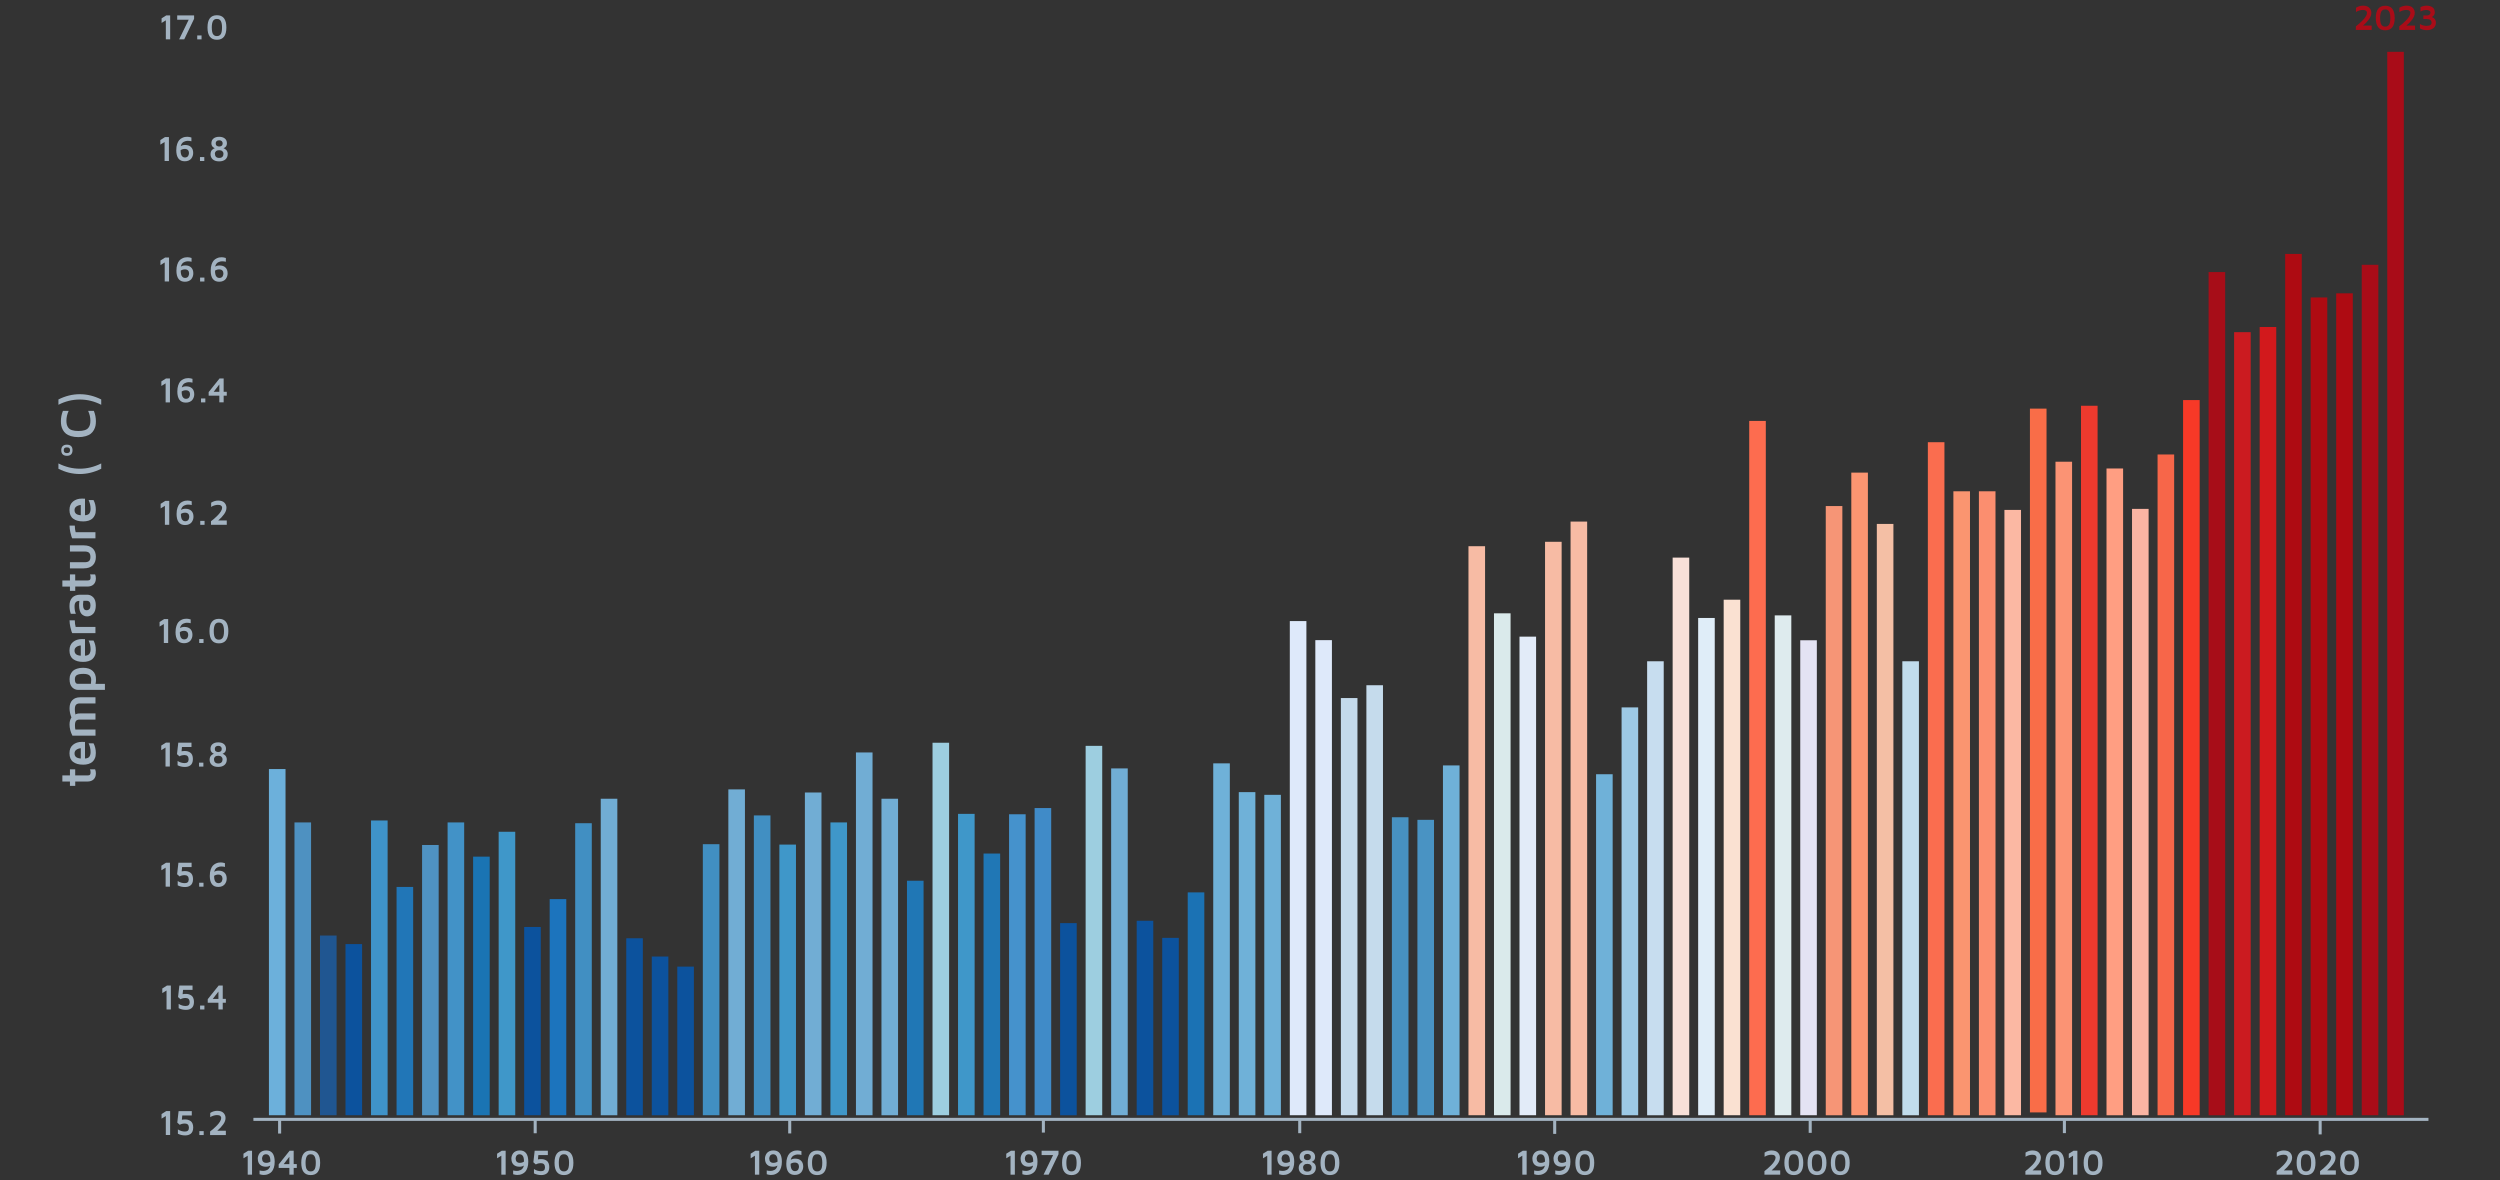 <?xml version="1.0" encoding="UTF-8"?><svg id="Layer_1" xmlns="http://www.w3.org/2000/svg" viewBox="0 0 821.11 387.58"><rect x="0" y="0" width="821.11" height="387.58" fill="#333333" stroke="none"/><defs><style>.cls-1{fill:none;stroke:#a3b3c1;stroke-miterlimit:10;}.cls-2{fill:#e4e3f3;}.cls-3{fill:#dee9fa;}.cls-4{fill:#f76649;}.cls-5{fill:#daeaeb;}.cls-6{fill:#a70d18;}.cls-7{fill:#f4bfa5;}.cls-8{fill:#fae1d2;}.cls-9{fill:#4292c7;}.cls-10{fill:#fbb8a3;}.cls-11{fill:#c4daeb;}.cls-12{fill:#cb1b20;}.cls-13{fill:#fa9570;}.cls-14{fill:#f96d48;}.cls-15{fill:#6fb1d8;}.cls-16{fill:#1c74bd;}.cls-17{fill:#2176b7;}.cls-18{fill:#d2191c;}.cls-19{fill:#c1dcec;}.cls-20{fill:#f69576;}.cls-21{fill:#418fc2;}.cls-22{fill:#9dcee0;}.cls-23{fill:#fd6c4f;}.cls-24{fill:#c7ddef;}.cls-25{fill:#205691;}.cls-26{fill:#fc9571;}.cls-27{fill:#c5dbec;}.cls-28{fill:#4f92c2;}.cls-29{fill:#f8e0d8;}.cls-30{fill:#408bc8;}.cls-31{fill:#ee3a2e;}.cls-32{fill:#71add4;}.cls-33{fill:#4e91c1;}.cls-34{fill:#6cb0db;}.cls-35{fill:#fab4a3;}.cls-36{fill:#f7bba4;}.cls-37{fill:#4791c1;}.cls-38{fill:#3f93c9;}.cls-39{fill:#2077b5;}.cls-40{fill:#1a74b3;}.cls-41{fill:#4993c3;}.cls-42{fill:#ff9e82;}.cls-43{fill:#a3b3c1;}.cls-44{fill:#fa6d4f;}.cls-45{fill:#dfedf8;}.cls-46{fill:#0c529d;}.cls-47{fill:#a90c18;}.cls-48{fill:#e2ebf8;}.cls-49{fill:#deebee;}.cls-50{fill:#ae0b12;}.cls-51{fill:#fb8e6f;}.cls-52{fill:#9dc9e5;}.cls-53{fill:#f73927;}.cls-54{fill:#3f97c9;}.cls-55{fill:#1b72b4;}.cls-56{fill:#4592cc;}.cls-57{fill:#fb9374;}</style></defs><path class="cls-43" d="m24.7,258.11h-1.73v-1.41h-2.49v-2.02h2.49v-1.99h1.73v1.99h4.13c.36,0,.6-.08.73-.23s.19-.42.19-.8c0-.36-.06-.68-.18-.96h1.67c.16.39.25.82.25,1.29v.04c0,.83-.25,1.48-.74,1.96-.49.47-1.17.71-2.03.71h-4.01v1.41Z"/><path class="cls-43" d="m27.25,251.15c-1.35,0-2.42-.3-3.22-.9-.8-.6-1.21-1.55-1.21-2.85,0-1.23.39-2.16,1.17-2.79.78-.63,1.74-.95,2.89-.95.47,0,.82.01,1.04.03v5.44c.73-.05,1.21-.27,1.46-.65.25-.38.37-.87.37-1.48,0-.98-.22-1.94-.65-2.85h1.62c.5.93.75,1.98.75,3.16,0,.37-.03.72-.09,1.05-.06.33-.19.67-.38,1.02-.19.35-.43.65-.73.91-.3.25-.7.46-1.23.63s-1.13.24-1.81.24Zm-.72-2.02v-3.38c-.58.05-1.06.23-1.46.51-.4.29-.59.68-.59,1.18s.16.9.48,1.18c.32.28.85.45,1.57.5Z"/><path class="cls-43" d="m31.35,241.62h-7.57c-.63-1.24-.94-2.46-.94-3.66v-.03c0-.91.21-1.67.62-2.28-.41-1.04-.62-2.05-.62-3.03,0-1.13.31-2.02.92-2.65s1.47-.95,2.56-.95h5.04v2.02h-5.16c-.53,0-.94.14-1.21.41-.27.27-.41.77-.41,1.51,0,.58.07,1.15.2,1.72.27-.24.79-.36,1.56-.36h5.02v2.02h-5.21c-.51,0-.9.13-1.15.4s-.38.76-.38,1.49c0,.48.04.94.13,1.39h6.62v2.02Z"/><path class="cls-43" d="m34.46,226.59h-8.79c-.77,0-1.43-.29-1.99-.86-.55-.58-.83-1.46-.83-2.66,0-.28.02-.55.07-.83.04-.28.16-.6.35-.97.19-.37.43-.69.72-.96s.73-.5,1.3-.69c.57-.19,1.23-.29,1.98-.29,1.37,0,2.43.34,3.16,1.01.74.67,1.1,1.63,1.1,2.88,0,.47-.05.93-.15,1.38h3.08v2.02Zm-4.6-2.02c.07-.47.1-.88.1-1.24,0-.65-.19-1.15-.57-1.49-.38-.34-1.05-.51-2.01-.51s-1.69.13-2.13.39c-.44.26-.66.71-.66,1.35,0,1.01.3,1.51.9,1.51h4.37Z"/><path class="cls-43" d="m27.25,217.39c-1.35,0-2.42-.3-3.22-.9-.8-.6-1.21-1.55-1.21-2.85,0-1.23.39-2.16,1.17-2.79.78-.63,1.74-.95,2.89-.95.47,0,.82.01,1.04.03v5.44c.73-.05,1.21-.27,1.46-.65.25-.38.37-.87.37-1.48,0-.98-.22-1.94-.65-2.85h1.62c.5.93.75,1.98.75,3.16,0,.37-.03.72-.09,1.05-.06.33-.19.67-.38,1.02-.19.35-.43.65-.73.91-.3.25-.7.46-1.23.63s-1.13.24-1.81.24Zm-.72-2.02v-3.38c-.58.05-1.06.23-1.46.51-.4.29-.59.68-.59,1.18s.16.9.48,1.18c.32.28.85.45,1.57.5Z"/><path class="cls-43" d="m31.35,207.94h-7.64c-.07-.14-.14-.32-.23-.57-.09-.24-.22-.73-.38-1.45-.16-.73-.25-1.45-.26-2.17h1.73c.01.84.1,1.56.28,2.17h6.5v2.02Z"/><path class="cls-43" d="m28.61,202.45c-.17,0-.34-.02-.52-.05-.18-.03-.4-.12-.67-.26-.27-.14-.5-.33-.71-.57-.2-.24-.38-.6-.52-1.07-.14-.47-.22-1.03-.22-1.67,0-.46.04-.95.11-1.47-1.07,0-1.6.59-1.6,1.78,0,.95.14,1.77.43,2.46h-1.66c-.28-.77-.43-1.63-.43-2.58,0-1.2.3-2.11.91-2.74s1.49-.95,2.65-.95h2.26c.77,0,1.43.29,1.99.86.55.58.83,1.46.83,2.66s-.28,2.15-.84,2.73c-.56.58-1.24.88-2.03.88Zm-.25-2.02c.9,0,1.35-.53,1.35-1.58v-.02c0-1-.42-1.51-1.27-1.51h-1.06c-.07.47-.1.87-.11,1.2,0,1.26.36,1.89,1.09,1.9Z"/><path class="cls-43" d="m24.7,194.07h-1.73v-1.41h-2.49v-2.02h2.49v-1.99h1.73v1.99h4.13c.36,0,.6-.08.73-.23s.19-.42.19-.8c0-.36-.06-.68-.18-.96h1.67c.16.39.25.82.25,1.29v.04c0,.83-.25,1.48-.74,1.96-.49.47-1.17.71-2.03.71h-4.01v1.41Z"/><path class="cls-43" d="m27.56,186.68h-4.59v-2.02h4.84c.67,0,1.15-.14,1.45-.41.29-.27.44-.72.44-1.34s-.15-1.08-.44-1.36c-.3-.27-.78-.41-1.45-.41h-4.84v-2.02h4.59c1.23,0,2.19.33,2.89,1,.69.67,1.04,1.59,1.04,2.78s-.35,2.12-1.04,2.78c-.69.66-1.66.99-2.89.99Z"/><path class="cls-43" d="m31.35,176.82h-7.64c-.07-.14-.14-.32-.23-.57-.09-.24-.22-.73-.38-1.45-.16-.73-.25-1.45-.26-2.17h1.73c.01.84.1,1.56.28,2.17h6.5v2.02Z"/><path class="cls-43" d="m27.25,171.25c-1.35,0-2.42-.3-3.22-.9-.8-.6-1.21-1.55-1.21-2.85,0-1.23.39-2.16,1.17-2.79.78-.63,1.74-.95,2.89-.95.47,0,.82.01,1.04.03v5.44c.73-.05,1.21-.27,1.46-.65.25-.38.37-.87.37-1.48,0-.98-.22-1.94-.65-2.85h1.62c.5.93.75,1.98.75,3.16,0,.37-.03.72-.09,1.05-.06.33-.19.67-.38,1.02-.19.35-.43.65-.73.91-.3.25-.7.46-1.23.63s-1.13.24-1.81.24Zm-.72-2.02v-3.38c-.58.05-1.06.23-1.46.51-.4.29-.59.68-.59,1.18s.16.9.48,1.18c.32.28.85.45,1.57.5Z"/><path class="cls-43" d="m26.21,155.69c-2.41,0-4.75-.58-7.02-1.73v-1.75c2.28,1.15,4.62,1.73,7.02,1.73s4.73-.58,7.04-1.73v1.75c-2.31,1.15-4.65,1.73-7.04,1.73Z"/><path class="cls-43" d="m21.98,149.71c-.61,0-1.07-.16-1.39-.47-.32-.31-.47-.77-.47-1.36s.16-1.05.48-1.36c.32-.31.78-.47,1.38-.47s1.05.16,1.37.47.47.76.47,1.36-.16,1.05-.47,1.36c-.32.31-.77.47-1.37.47Zm-.02-.89c.37,0,.64-.08.8-.23.16-.15.24-.39.24-.72s-.08-.56-.24-.71c-.16-.14-.43-.22-.8-.22s-.62.07-.78.22c-.16.14-.24.38-.24.71s.08.56.25.72c.16.15.42.23.78.23Z"/><path class="cls-43" d="m28.16,143.25c-.69.21-1.5.32-2.42.32s-1.73-.11-2.42-.32-1.25-.49-1.66-.82c-.41-.34-.75-.74-1.01-1.22-.26-.48-.43-.94-.52-1.39-.09-.45-.13-.94-.13-1.47,0-1.14.22-2.28.66-3.4h1.89c-.49,1.07-.74,2.14-.74,3.22,0,.5.05.93.14,1.29.09.36.26.71.52,1.05.26.34.66.6,1.21.78.55.18,1.24.27,2.07.27s1.52-.09,2.07-.27c.55-.18.95-.44,1.21-.78.26-.34.43-.69.52-1.05.09-.36.14-.79.14-1.29,0-1.08-.25-2.15-.74-3.22h1.88c.45,1.12.67,2.25.67,3.4,0,.52-.04,1.02-.13,1.47s-.26.92-.52,1.39c-.26.48-.6.88-1.01,1.22-.41.34-.97.61-1.66.82Z"/><path class="cls-43" d="m33.25,132.95c-2.25-1.15-4.6-1.73-7.04-1.73s-4.8.58-7.02,1.73v-1.75c2.28-1.15,4.62-1.73,7.02-1.73s4.73.58,7.04,1.73v1.75Z"/><rect class="cls-34" x="88.33" y="252.59" width="5.45" height="113.7"/><rect class="cls-33" x="96.72" y="270.12" width="5.45" height="96.17"/><rect class="cls-25" x="105.1" y="307.27" width="5.45" height="59.02"/><rect class="cls-46" x="113.48" y="310.08" width="5.45" height="56.21"/><rect class="cls-46" x="205.69" y="308.17" width="5.45" height="58.13"/><rect class="cls-46" x="214.07" y="314.17" width="5.45" height="52.13"/><rect class="cls-46" x="348.19" y="303.19" width="5.45" height="63.11"/><rect class="cls-46" x="373.34" y="302.42" width="5.45" height="63.87"/><rect class="cls-46" x="381.72" y="308.04" width="5.45" height="58.26"/><rect class="cls-55" x="390.1" y="293.1" width="5.45" height="73.19"/><rect class="cls-15" x="398.48" y="250.72" width="5.45" height="115.57"/><rect class="cls-15" x="406.87" y="260.17" width="5.45" height="106.13"/><rect class="cls-15" x="473.93" y="251.4" width="5.45" height="114.89"/><rect class="cls-15" x="524.22" y="254.29" width="5.45" height="112"/><rect class="cls-36" x="482.31" y="179.4" width="5.45" height="186.89"/><rect class="cls-29" x="549.37" y="183.14" width="5.45" height="183.15"/><rect class="cls-8" x="566.13" y="196.97" width="5.45" height="169.32"/><rect class="cls-49" x="582.9" y="202.12" width="5.45" height="164.17"/><rect class="cls-23" x="574.52" y="138.25" width="5.45" height="228.04"/><rect class="cls-20" x="599.66" y="166.21" width="5.45" height="200.09"/><rect class="cls-7" x="616.43" y="172.08" width="5.45" height="194.21"/><rect class="cls-26" x="608.05" y="155.23" width="5.45" height="211.06"/><rect class="cls-19" x="624.81" y="217.19" width="5.45" height="149.11"/><rect class="cls-44" x="633.19" y="145.24" width="5.45" height="221.05"/><rect class="cls-13" x="641.58" y="161.36" width="5.45" height="204.94"/><rect class="cls-10" x="658.34" y="167.48" width="5.45" height="198.81"/><rect class="cls-14" x="666.72" y="134.21" width="5.45" height="231.15"/><rect class="cls-57" x="675.11" y="151.65" width="5.45" height="214.64"/><rect class="cls-31" x="683.49" y="133.27" width="5.45" height="233.02"/><rect class="cls-42" x="691.87" y="153.87" width="5.45" height="212.43"/><rect class="cls-35" x="700.25" y="167.14" width="5.45" height="199.15"/><rect class="cls-4" x="708.64" y="149.27" width="5.45" height="217.02"/><rect class="cls-53" x="717.02" y="131.4" width="5.45" height="234.89"/><rect class="cls-6" x="725.4" y="89.36" width="5.45" height="276.94"/><rect class="cls-12" x="733.78" y="109.1" width="5.45" height="257.19"/><rect class="cls-18" x="742.17" y="107.4" width="5.45" height="258.89"/><rect class="cls-50" x="750.55" y="83.4" width="5.45" height="282.89"/><rect class="cls-50" x="758.93" y="97.7" width="5.45" height="268.6"/><rect class="cls-50" x="767.31" y="96.34" width="5.45" height="269.96"/><rect class="cls-47" x="775.7" y="86.97" width="5.45" height="279.32"/><rect class="cls-47" x="784.08" y="17.02" width="5.45" height="349.28"/><rect class="cls-51" x="649.96" y="161.36" width="5.45" height="204.94"/><rect class="cls-36" x="507.46" y="177.95" width="5.45" height="188.34"/><rect class="cls-36" x="515.84" y="171.31" width="5.45" height="194.98"/><rect class="cls-15" x="415.25" y="261.06" width="5.45" height="105.23"/><rect class="cls-46" x="222.45" y="317.48" width="5.45" height="48.81"/><rect class="cls-39" x="297.89" y="289.27" width="5.45" height="77.02"/><rect class="cls-39" x="323.04" y="280.34" width="5.45" height="85.96"/><rect class="cls-56" x="331.42" y="267.44" width="5.45" height="98.85"/><rect class="cls-30" x="339.81" y="265.4" width="5.45" height="100.89"/><rect class="cls-37" x="457.16" y="268.42" width="5.45" height="97.87"/><rect class="cls-41" x="465.54" y="269.27" width="5.45" height="97.02"/><rect class="cls-32" x="197.31" y="262.34" width="5.45" height="103.96"/><rect class="cls-32" x="239.22" y="259.27" width="5.45" height="107.02"/><rect class="cls-32" x="264.36" y="260.29" width="5.45" height="106"/><rect class="cls-32" x="281.13" y="247.14" width="5.45" height="119.15"/><rect class="cls-32" x="289.51" y="262.34" width="5.45" height="103.96"/><rect class="cls-32" x="364.95" y="252.38" width="5.45" height="113.91"/><rect class="cls-22" x="306.28" y="243.95" width="5.45" height="122.34"/><rect class="cls-22" x="356.57" y="244.97" width="5.45" height="121.32"/><rect class="cls-11" x="440.4" y="229.27" width="5.45" height="137.02"/><rect class="cls-27" x="448.78" y="225.06" width="5.45" height="141.23"/><rect class="cls-52" x="532.6" y="232.34" width="5.45" height="133.96"/><rect class="cls-24" x="540.99" y="217.19" width="5.45" height="149.11"/><rect class="cls-48" x="499.07" y="209.1" width="5.45" height="157.19"/><rect class="cls-3" x="423.63" y="203.99" width="5.45" height="162.3"/><rect class="cls-3" x="432.01" y="210.25" width="5.45" height="156.04"/><rect class="cls-5" x="490.69" y="201.44" width="5.45" height="164.85"/><rect class="cls-45" x="557.75" y="202.97" width="5.45" height="163.32"/><rect class="cls-2" x="591.28" y="210.29" width="5.45" height="156"/><rect class="cls-16" x="180.54" y="295.31" width="5.45" height="70.98"/><rect class="cls-21" x="188.92" y="270.38" width="5.45" height="95.91"/><rect class="cls-21" x="247.6" y="267.82" width="5.45" height="98.47"/><rect class="cls-21" x="230.84" y="277.27" width="5.45" height="89.02"/><rect class="cls-46" x="172.16" y="304.46" width="5.45" height="61.83"/><rect class="cls-40" x="155.39" y="281.36" width="5.45" height="84.94"/><rect class="cls-54" x="163.78" y="273.19" width="5.45" height="93.11"/><rect class="cls-54" x="255.98" y="277.4" width="5.45" height="88.89"/><rect class="cls-54" x="272.75" y="270.12" width="5.45" height="96.17"/><rect class="cls-54" x="314.66" y="267.31" width="5.45" height="98.98"/><rect class="cls-9" x="147.01" y="270.12" width="5.45" height="96.17"/><rect class="cls-17" x="130.25" y="291.31" width="5.45" height="74.98"/><rect class="cls-28" x="138.63" y="277.53" width="5.45" height="88.77"/><rect class="cls-38" x="121.86" y="269.48" width="5.45" height="96.81"/><path class="cls-47" d="m773.77,9.82v-1.17c.36-.27.73-.56,1.1-.89s.77-.69,1.17-1.11.74-.84,1-1.28c.26-.44.39-.83.39-1.17,0-.27-.11-.49-.33-.67s-.57-.27-1.07-.27c-.38,0-.78.07-1.18.2-.41.13-.75.29-1.03.49v-1.4c.75-.46,1.5-.69,2.26-.69h.02c.93,0,1.62.23,2.07.69.45.46.68,1.02.68,1.66,0,.7-.26,1.41-.79,2.14s-1.17,1.42-1.93,2.05h2.82v1.42h-5.18Z"/><path class="cls-47" d="m783.42,9.95c-2.07,0-3.1-1.34-3.1-4.03s1.03-4.03,3.1-4.03,3.1,1.34,3.1,4.03-1.03,4.03-3.1,4.03Zm-1.69-4.03c0,.59.05,1.09.14,1.49s.23.69.41.87c.18.18.36.31.53.37s.37.09.6.09.43-.03.6-.09c.17-.06.35-.19.53-.37.18-.18.32-.47.41-.87.1-.4.14-.89.14-1.49,0-.48-.03-.89-.1-1.24-.07-.35-.16-.63-.26-.82-.11-.2-.24-.35-.39-.47s-.3-.19-.45-.23c-.14-.03-.3-.05-.48-.05s-.34.02-.48.05-.29.11-.45.23-.29.27-.39.47-.19.47-.26.82c-.07.35-.1.77-.1,1.24Z"/><path class="cls-47" d="m788.03,9.82v-1.17c.36-.27.73-.56,1.1-.89s.77-.69,1.17-1.11.74-.84,1-1.28c.26-.44.39-.83.39-1.17,0-.27-.11-.49-.33-.67s-.57-.27-1.07-.27c-.38,0-.78.07-1.18.2-.41.13-.75.29-1.03.49v-1.4c.75-.46,1.5-.69,2.26-.69h.02c.93,0,1.62.23,2.07.69.45.46.68,1.02.68,1.66,0,.7-.26,1.41-.79,2.14s-1.17,1.42-1.93,2.05h2.82v1.42h-5.18Z"/><path class="cls-47" d="m794.82,9.33v-1.44c.69.4,1.41.61,2.15.61,1.11,0,1.67-.36,1.67-1.07,0-.35-.13-.63-.39-.85s-.7-.33-1.32-.33h-1v-1.16h1.04c.44,0,.77-.09.98-.27.21-.18.32-.4.32-.67,0-.31-.14-.54-.42-.67-.28-.13-.6-.2-.97-.2-.68,0-1.31.17-1.88.52v-1.45c.68-.32,1.34-.49,1.97-.49.79,0,1.44.18,1.95.53s.77.92.77,1.7c0,.64-.33,1.14-.98,1.49.4.14.73.37.97.69.25.32.37.71.37,1.17,0,.37-.06.7-.19.99-.13.29-.29.53-.49.71s-.44.33-.71.45-.54.2-.8.25c-.26.05-.53.07-.8.07-.78,0-1.52-.19-2.24-.58Z"/><path class="cls-43" d="m747.75,385.82v-1.17c.36-.27.73-.56,1.1-.89s.77-.69,1.17-1.11.74-.84,1-1.28c.26-.44.39-.83.39-1.17,0-.27-.11-.49-.33-.67s-.57-.27-1.07-.27c-.38,0-.78.07-1.18.2-.41.13-.75.29-1.03.49v-1.4c.75-.46,1.5-.69,2.26-.69h.02c.93,0,1.62.23,2.07.69.45.46.68,1.02.68,1.66,0,.7-.26,1.41-.79,2.14s-1.17,1.42-1.93,2.05h2.82v1.42h-5.18Z"/><path class="cls-43" d="m757.41,385.95c-2.07,0-3.1-1.34-3.1-4.03s1.03-4.03,3.1-4.03,3.1,1.34,3.1,4.03-1.03,4.03-3.1,4.03Zm-1.69-4.03c0,.59.05,1.09.14,1.49s.23.69.41.87c.18.18.36.31.53.37s.37.09.6.09.43-.03.6-.09c.17-.06.35-.19.53-.37.18-.18.32-.47.41-.87.1-.4.14-.89.14-1.49,0-.48-.03-.89-.1-1.24-.07-.35-.16-.63-.26-.82-.11-.2-.24-.35-.39-.47s-.3-.19-.45-.23c-.14-.03-.3-.05-.48-.05s-.34.02-.48.05-.29.11-.45.23-.29.27-.39.47-.19.47-.26.82c-.07.35-.1.77-.1,1.24Z"/><path class="cls-43" d="m762.01,385.82v-1.17c.36-.27.73-.56,1.1-.89s.77-.69,1.17-1.11.74-.84,1-1.28c.26-.44.39-.83.39-1.17,0-.27-.11-.49-.33-.67s-.57-.27-1.07-.27c-.38,0-.78.07-1.18.2-.41.13-.75.29-1.03.49v-1.4c.75-.46,1.5-.69,2.26-.69h.02c.93,0,1.62.23,2.07.69.45.46.68,1.02.68,1.66,0,.7-.26,1.41-.79,2.14s-1.17,1.42-1.93,2.05h2.82v1.42h-5.18Z"/><path class="cls-43" d="m771.67,385.95c-2.07,0-3.1-1.34-3.1-4.03s1.03-4.03,3.1-4.03,3.1,1.34,3.1,4.03-1.03,4.03-3.1,4.03Zm-1.69-4.03c0,.59.05,1.09.14,1.49s.23.69.41.87c.18.18.36.31.53.37s.37.09.6.09.43-.03.6-.09c.17-.06.35-.19.53-.37.18-.18.32-.47.41-.87.1-.4.14-.89.14-1.49,0-.48-.03-.89-.1-1.24-.07-.35-.16-.63-.26-.82-.11-.2-.24-.35-.39-.47s-.3-.19-.45-.23c-.14-.03-.3-.05-.48-.05s-.34.02-.48.05-.29.11-.45.23-.29.27-.39.47-.19.47-.26.82c-.07.35-.1.77-.1,1.24Z"/><path class="cls-43" d="m665.23,385.82v-1.17c.36-.27.73-.56,1.1-.89s.77-.69,1.17-1.11.74-.84,1-1.28c.26-.44.39-.83.39-1.17,0-.27-.11-.49-.33-.67s-.57-.27-1.07-.27c-.38,0-.78.07-1.18.2-.41.13-.75.29-1.03.49v-1.4c.75-.46,1.5-.69,2.26-.69h.02c.93,0,1.62.23,2.07.69.45.46.68,1.02.68,1.66,0,.7-.26,1.41-.79,2.14s-1.17,1.42-1.93,2.05h2.82v1.42h-5.18Z"/><path class="cls-43" d="m674.89,385.95c-2.07,0-3.1-1.34-3.1-4.03s1.03-4.03,3.1-4.03,3.1,1.34,3.1,4.03-1.03,4.03-3.1,4.03Zm-1.69-4.03c0,.59.05,1.09.14,1.49s.23.69.41.87c.18.18.36.31.53.37s.37.09.6.09.43-.03.6-.09c.17-.06.35-.19.53-.37.18-.18.32-.47.41-.87.1-.4.14-.89.14-1.49,0-.48-.03-.89-.1-1.24-.07-.35-.16-.63-.26-.82-.11-.2-.24-.35-.39-.47s-.3-.19-.45-.23c-.14-.03-.3-.05-.48-.05s-.34.02-.48.05-.29.11-.45.23-.29.27-.39.47-.19.47-.26.82c-.07.35-.1.77-.1,1.24Z"/><path class="cls-43" d="m679.48,380.44v-1.51l1.53-.97h1.29v7.86h-1.42v-6.24l-1.4.86Z"/><path class="cls-43" d="m687.46,385.95c-2.07,0-3.1-1.34-3.1-4.03s1.03-4.03,3.1-4.03,3.1,1.34,3.1,4.03-1.03,4.03-3.1,4.03Zm-1.69-4.03c0,.59.05,1.09.14,1.49s.23.69.41.87c.18.18.36.31.53.37s.37.09.6.09.43-.03.6-.09c.17-.06.35-.19.53-.37.18-.18.32-.47.41-.87.1-.4.14-.89.14-1.49,0-.48-.03-.89-.1-1.24-.07-.35-.16-.63-.26-.82-.11-.2-.24-.35-.39-.47s-.3-.19-.45-.23c-.14-.03-.3-.05-.48-.05s-.34.02-.48.05-.29.11-.45.23-.29.27-.39.47-.19.47-.26.82c-.07.35-.1.77-.1,1.24Z"/><path class="cls-43" d="m579.52,385.82v-1.17c.36-.27.73-.56,1.1-.89s.77-.69,1.17-1.11.74-.84,1-1.28c.26-.44.39-.83.39-1.17,0-.27-.11-.49-.33-.67s-.57-.27-1.07-.27c-.38,0-.78.07-1.18.2-.41.13-.75.29-1.03.49v-1.4c.75-.46,1.5-.69,2.26-.69h.02c.93,0,1.62.23,2.07.69.45.46.68,1.02.68,1.66,0,.7-.26,1.41-.79,2.14s-1.17,1.42-1.93,2.05h2.82v1.42h-5.18Z"/><path class="cls-43" d="m589.17,385.95c-2.07,0-3.1-1.34-3.1-4.03s1.03-4.03,3.1-4.03,3.1,1.34,3.1,4.03-1.03,4.03-3.1,4.03Zm-1.69-4.03c0,.59.05,1.09.14,1.49s.23.69.41.87c.18.18.36.31.53.37s.37.09.6.09.43-.03.6-.09c.17-.06.35-.19.53-.37.18-.18.32-.47.41-.87.1-.4.14-.89.14-1.49,0-.48-.03-.89-.1-1.24-.07-.35-.16-.63-.26-.82-.11-.2-.24-.35-.39-.47s-.3-.19-.45-.23c-.14-.03-.3-.05-.48-.05s-.34.02-.48.05-.29.11-.45.23-.29.27-.39.47-.19.47-.26.82c-.07.35-.1.77-.1,1.24Z"/><path class="cls-43" d="m596.79,385.95c-2.07,0-3.1-1.34-3.1-4.03s1.03-4.03,3.1-4.03,3.1,1.34,3.1,4.03-1.03,4.03-3.1,4.03Zm-1.69-4.03c0,.59.05,1.09.14,1.49s.23.69.41.87c.18.18.36.31.53.37s.37.09.6.09.43-.03.6-.09c.17-.06.35-.19.53-.37.18-.18.32-.47.41-.87.1-.4.14-.89.14-1.49,0-.48-.03-.89-.1-1.24-.07-.35-.16-.63-.26-.82-.11-.2-.24-.35-.39-.47s-.3-.19-.45-.23c-.14-.03-.3-.05-.48-.05s-.34.02-.48.05-.29.11-.45.23-.29.27-.39.47-.19.47-.26.82c-.07.35-.1.77-.1,1.24Z"/><path class="cls-43" d="m604.42,385.95c-2.07,0-3.1-1.34-3.1-4.03s1.03-4.03,3.1-4.03,3.1,1.34,3.1,4.03-1.03,4.03-3.1,4.03Zm-1.69-4.03c0,.59.05,1.09.14,1.49s.23.69.41.87c.18.18.36.31.53.37s.37.09.6.09.43-.03.6-.09c.17-.06.35-.19.53-.37.18-.18.32-.47.41-.87.1-.4.14-.89.14-1.49,0-.48-.03-.89-.1-1.24-.07-.35-.16-.63-.26-.82-.11-.2-.24-.35-.39-.47s-.3-.19-.45-.23c-.14-.03-.3-.05-.48-.05s-.34.02-.48.05-.29.11-.45.23-.29.27-.39.47-.19.47-.26.82c-.07.35-.1.77-.1,1.24Z"/><path class="cls-43" d="m498.6,380.44v-1.51l1.53-.97h1.29v7.86h-1.42v-6.24l-1.4.86Z"/><path class="cls-43" d="m503.3,380.6c0-.33.05-.65.15-.96s.26-.6.46-.88c.21-.27.5-.49.87-.66.37-.16.8-.25,1.29-.25,1.86,0,2.79,1.24,2.79,3.71,0,.75-.09,1.4-.28,1.96-.19.56-.41.98-.67,1.28-.26.3-.57.53-.93.71s-.67.29-.94.33c-.26.05-.53.07-.8.07-.38,0-.83-.08-1.35-.24v-1.25c.31.1.74.16,1.27.16.18,0,.37-.02.57-.07.2-.05.42-.13.66-.24.24-.11.45-.29.64-.55.19-.25.31-.56.38-.92-.34.26-.82.4-1.44.4-.84,0-1.5-.23-1.96-.69-.46-.46-.69-1.1-.69-1.91Zm1.42.01c0,.4.12.72.35.96.24.24.57.36,1,.36.51,0,.97-.13,1.37-.4,0-.07,0-.15,0-.22,0-.39-.04-.74-.11-1.03-.09-.35-.21-.6-.37-.76-.16-.16-.31-.27-.46-.33-.14-.06-.29-.09-.44-.09-.29,0-.54.06-.74.18s-.34.28-.42.46c-.08.19-.13.35-.16.48-.03.13-.04.26-.04.38Z"/><path class="cls-43" d="m510.23,380.6c0-.33.05-.65.15-.96s.26-.6.46-.88c.21-.27.5-.49.87-.66.37-.16.8-.25,1.29-.25,1.86,0,2.79,1.24,2.79,3.71,0,.75-.09,1.4-.28,1.96-.19.56-.41.98-.67,1.28-.26.3-.57.53-.93.71s-.67.29-.94.33c-.26.05-.53.07-.8.07-.38,0-.83-.08-1.35-.24v-1.25c.31.1.74.16,1.27.16.18,0,.37-.02.57-.07.2-.05.42-.13.66-.24.24-.11.45-.29.64-.55.19-.25.31-.56.38-.92-.34.26-.82.4-1.44.4-.84,0-1.5-.23-1.96-.69-.46-.46-.69-1.1-.69-1.91Zm1.42.01c0,.4.12.72.35.96.24.24.57.36,1,.36.51,0,.97-.13,1.37-.4,0-.07,0-.15,0-.22,0-.39-.04-.74-.11-1.03-.09-.35-.21-.6-.37-.76-.16-.16-.31-.27-.46-.33-.14-.06-.29-.09-.44-.09-.29,0-.54.06-.74.18s-.34.28-.42.46c-.08.19-.13.35-.16.48-.03.13-.04.26-.04.38Z"/><path class="cls-43" d="m520.52,385.95c-2.07,0-3.1-1.34-3.1-4.03s1.03-4.03,3.1-4.03,3.1,1.34,3.1,4.03-1.03,4.03-3.1,4.03Zm-1.69-4.03c0,.59.05,1.09.14,1.49s.23.69.41.87c.18.18.36.31.53.37s.37.09.6.09.43-.03.6-.09c.17-.06.35-.19.53-.37.18-.18.32-.47.41-.87.1-.4.14-.89.14-1.49,0-.48-.03-.89-.1-1.24-.07-.35-.16-.63-.26-.82-.11-.2-.24-.35-.39-.47s-.3-.19-.45-.23c-.14-.03-.3-.05-.48-.05s-.34.02-.48.05-.29.11-.45.23-.29.27-.39.47-.19.47-.26.82c-.07.35-.1.77-.1,1.24Z"/><path class="cls-43" d="m414.82,380.44v-1.51l1.53-.97h1.29v7.86h-1.42v-6.24l-1.4.86Z"/><path class="cls-43" d="m419.52,380.6c0-.33.05-.65.15-.96s.26-.6.46-.88c.21-.27.5-.49.87-.66.37-.16.8-.25,1.29-.25,1.86,0,2.79,1.24,2.79,3.71,0,.75-.09,1.4-.28,1.96-.19.56-.41.98-.67,1.28-.26.3-.57.53-.93.71s-.67.29-.94.33c-.26.05-.53.07-.8.07-.38,0-.83-.08-1.35-.24v-1.25c.31.1.74.16,1.27.16.18,0,.37-.02.57-.07.2-.05.42-.13.66-.24.24-.11.45-.29.64-.55.19-.25.31-.56.38-.92-.34.26-.82.4-1.44.4-.84,0-1.5-.23-1.96-.69-.46-.46-.69-1.1-.69-1.91Zm1.42.01c0,.4.12.72.35.96.24.24.57.36,1,.36.51,0,.97-.13,1.37-.4,0-.07,0-.15,0-.22,0-.39-.04-.74-.11-1.03-.09-.35-.21-.6-.37-.76-.16-.16-.31-.27-.46-.33-.14-.06-.29-.09-.44-.09-.29,0-.54.06-.74.18s-.34.28-.42.46c-.08.19-.13.35-.16.48-.03.13-.04.26-.04.38Z"/><path class="cls-43" d="m426.57,383.47c0-.28.05-.54.15-.77.1-.23.22-.41.35-.54.14-.13.28-.24.42-.33.14-.09.26-.15.36-.18l.14-.05s-.07-.02-.12-.04c-.05-.02-.14-.07-.28-.15-.13-.08-.25-.18-.35-.28-.1-.11-.19-.26-.28-.46-.08-.2-.12-.43-.12-.68,0-.66.23-1.18.68-1.56.46-.38,1.08-.57,1.87-.57s1.42.19,1.87.57c.46.38.68.9.68,1.56,0,.72-.3,1.23-.91,1.52l-.24.1s.09.02.15.05c.06.02.17.08.34.18s.3.21.43.34c.13.13.24.31.34.54.1.23.15.49.15.77,0,.76-.25,1.36-.74,1.79-.5.43-1.19.65-2.09.65s-1.59-.22-2.08-.65c-.5-.43-.74-1.03-.74-1.79Zm1.42-.05c0,.43.12.76.35,1.01.24.25.59.37,1.06.37s.82-.12,1.06-.37c.24-.24.35-.58.35-1.02,0-.31-.12-.58-.37-.81-.24-.23-.59-.34-1.05-.34s-.8.11-1.05.34c-.24.23-.37.5-.37.81Zm.27-3.41c0,.37.11.64.34.8.23.16.5.24.8.24s.57-.08.8-.24.34-.43.34-.81c0-.28-.1-.52-.29-.71s-.48-.29-.85-.29-.65.1-.85.29c-.2.19-.29.43-.29.71Z"/><path class="cls-43" d="m436.81,385.95c-2.07,0-3.1-1.34-3.1-4.03s1.03-4.03,3.1-4.03,3.1,1.34,3.1,4.03-1.03,4.03-3.1,4.03Zm-1.69-4.03c0,.59.05,1.09.14,1.49s.23.69.41.87c.18.18.36.31.53.37s.37.09.6.09.43-.03.6-.09c.17-.06.35-.19.53-.37.18-.18.32-.47.41-.87.1-.4.14-.89.14-1.49,0-.48-.03-.89-.1-1.24-.07-.35-.16-.63-.26-.82-.11-.2-.24-.35-.39-.47s-.3-.19-.45-.23c-.14-.03-.3-.05-.48-.05s-.34.02-.48.05-.29.11-.45.23-.29.27-.39.47-.19.47-.26.82c-.07.35-.1.77-.1,1.24Z"/><path class="cls-43" d="m330.5,380.44v-1.51l1.53-.97h1.29v7.86h-1.42v-6.24l-1.4.86Z"/><path class="cls-43" d="m335.2,380.6c0-.33.05-.65.15-.96s.26-.6.46-.88c.21-.27.5-.49.87-.66.37-.16.8-.25,1.29-.25,1.86,0,2.79,1.24,2.79,3.71,0,.75-.09,1.4-.28,1.96-.19.56-.41.98-.67,1.28-.26.3-.57.53-.93.71s-.67.29-.94.33c-.26.05-.53.07-.8.07-.38,0-.83-.08-1.35-.24v-1.25c.31.1.74.16,1.27.16.18,0,.37-.02.57-.07.2-.05.42-.13.66-.24.24-.11.45-.29.64-.55.19-.25.31-.56.38-.92-.34.26-.82.4-1.44.4-.84,0-1.5-.23-1.96-.69-.46-.46-.69-1.1-.69-1.91Zm1.42.01c0,.4.12.72.35.96.24.24.57.36,1,.36.51,0,.97-.13,1.37-.4,0-.07,0-.15,0-.22,0-.39-.04-.74-.11-1.03-.09-.35-.21-.6-.37-.76-.16-.16-.31-.27-.46-.33-.14-.06-.29-.09-.44-.09-.29,0-.54.06-.74.18s-.34.28-.42.46c-.08.19-.13.35-.16.48-.03.13-.04.26-.04.38Z"/><path class="cls-43" d="m342.11,379.38v-1.42h5.55v1.12l-3.24,6.74h-1.67l3.13-6.44h-3.77Z"/><path class="cls-43" d="m351.93,385.95c-2.07,0-3.1-1.34-3.1-4.03s1.03-4.03,3.1-4.03,3.1,1.34,3.1,4.03-1.03,4.03-3.1,4.03Zm-1.69-4.03c0,.59.05,1.09.14,1.49s.23.69.41.87c.18.18.36.31.53.37s.37.09.6.09.43-.03.6-.09c.17-.06.35-.19.53-.37.18-.18.32-.47.41-.87.1-.4.14-.89.14-1.49,0-.48-.03-.89-.1-1.24-.07-.35-.16-.63-.26-.82-.11-.2-.24-.35-.39-.47s-.3-.19-.45-.23c-.14-.03-.3-.05-.48-.05s-.34.02-.48.05-.29.11-.45.23-.29.27-.39.47-.19.47-.26.82c-.07.35-.1.77-.1,1.24Z"/><path class="cls-43" d="m246.55,380.44v-1.51l1.53-.97h1.29v7.86h-1.42v-6.24l-1.4.86Z"/><path class="cls-43" d="m251.24,380.6c0-.33.05-.65.15-.96s.26-.6.46-.88c.21-.27.5-.49.87-.66.37-.16.8-.25,1.29-.25,1.86,0,2.79,1.24,2.79,3.71,0,.75-.09,1.4-.28,1.96-.19.56-.41.98-.67,1.28-.26.3-.57.53-.93.71s-.67.29-.94.33c-.26.05-.53.07-.8.07-.38,0-.83-.08-1.35-.24v-1.25c.31.1.74.16,1.27.16.18,0,.37-.02.57-.07.2-.05.42-.13.66-.24.24-.11.45-.29.64-.55.19-.25.31-.56.38-.92-.34.26-.82.4-1.44.4-.84,0-1.5-.23-1.96-.69-.46-.46-.69-1.1-.69-1.91Zm1.42.01c0,.4.12.72.35.96.24.24.57.36,1,.36.51,0,.97-.13,1.37-.4,0-.07,0-.15,0-.22,0-.39-.04-.74-.11-1.03-.09-.35-.21-.6-.37-.76-.16-.16-.31-.27-.46-.33-.14-.06-.29-.09-.44-.09-.29,0-.54.06-.74.18s-.34.28-.42.46c-.08.19-.13.35-.16.48-.03.13-.04.26-.04.38Z"/><path class="cls-43" d="m258.26,382.2c0-.75.09-1.4.28-1.96.19-.56.41-.98.67-1.28s.57-.53.93-.71c.36-.18.67-.29.93-.33s.53-.07.81-.07c.38,0,.83.08,1.35.24v1.25c-.31-.1-.73-.16-1.27-.16-.18,0-.37.02-.56.07-.2.05-.41.13-.65.24-.24.11-.46.29-.65.55-.19.25-.32.56-.38.91.35-.26.83-.4,1.44-.4.84,0,1.5.23,1.96.69.46.46.69,1.1.69,1.91,0,.33-.05.65-.15.96-.1.31-.26.6-.46.88-.21.27-.5.49-.87.66s-.8.25-1.29.25c-1.86,0-2.79-1.24-2.79-3.71Zm1.42.03c0,.07,0,.15,0,.22,0,.39.04.74.12,1.03.08.35.21.6.37.76.16.16.31.27.45.33s.29.09.44.09c.29,0,.54-.06.74-.18.2-.12.34-.27.42-.46.08-.19.13-.35.16-.48.03-.13.04-.26.04-.38,0-.4-.12-.72-.35-.96-.24-.24-.57-.36-1.01-.36-.51,0-.97.13-1.37.4Z"/><path class="cls-43" d="m268.4,385.95c-2.07,0-3.1-1.34-3.1-4.03s1.03-4.03,3.1-4.03,3.1,1.34,3.1,4.03-1.03,4.03-3.1,4.03Zm-1.69-4.03c0,.59.05,1.09.14,1.49s.23.69.41.87c.18.18.36.31.53.37s.37.09.6.09.43-.03.6-.09c.17-.06.35-.19.53-.37.18-.18.32-.47.41-.87.1-.4.14-.89.14-1.49,0-.48-.03-.89-.1-1.24-.07-.35-.16-.63-.26-.82-.11-.2-.24-.35-.39-.47s-.3-.19-.45-.23c-.14-.03-.3-.05-.48-.05s-.34.02-.48.05-.29.11-.45.23-.29.27-.39.47-.19.47-.26.82c-.07.35-.1.77-.1,1.24Z"/><path class="cls-43" d="m163.26,380.44v-1.51l1.53-.97h1.29v7.86h-1.42v-6.24l-1.4.86Z"/><path class="cls-43" d="m167.95,380.6c0-.33.05-.65.15-.96s.26-.6.46-.88c.21-.27.5-.49.87-.66.37-.16.8-.25,1.29-.25,1.86,0,2.79,1.24,2.79,3.71,0,.75-.09,1.4-.28,1.96-.19.56-.41.98-.67,1.28-.26.3-.57.53-.93.71s-.67.29-.94.33c-.26.05-.53.07-.8.07-.38,0-.83-.08-1.35-.24v-1.25c.31.1.74.16,1.27.16.18,0,.37-.02.57-.07.2-.05.42-.13.66-.24.24-.11.45-.29.64-.55.19-.25.31-.56.38-.92-.34.26-.82.4-1.44.4-.84,0-1.5-.23-1.96-.69-.46-.46-.69-1.1-.69-1.91Zm1.42.01c0,.4.12.72.35.96.24.24.57.36,1,.36.51,0,.97-.13,1.37-.4,0-.07,0-.15,0-.22,0-.39-.04-.74-.11-1.03-.09-.35-.21-.6-.37-.76-.16-.16-.31-.27-.46-.33-.14-.06-.29-.09-.44-.09-.29,0-.54.06-.74.18s-.34.28-.42.46c-.08.19-.13.35-.16.48-.03.13-.04.26-.04.38Z"/><path class="cls-43" d="m175.18,381.74l.43-3.78h4.33v1.42h-3.12c-.01.19-.04.43-.07.72-.03.29-.06.52-.07.7.37-.07.72-.1,1.06-.1,0,0,.02,0,.02,0,.33,0,.63.04.91.11.28.08.57.21.84.39.28.18.5.45.66.82.16.36.24.8.24,1.31s-.08.96-.24,1.31c-.16.36-.37.63-.64.81-.27.18-.54.3-.83.38-.28.07-.59.11-.93.11-.87,0-1.67-.18-2.39-.55v-1.42c.73.47,1.5.7,2.31.7.87,0,1.31-.41,1.31-1.22v-.12c-.04-.84-.47-1.27-1.28-1.29h-.05c-.67,0-1.23.14-1.68.42l-.79-.71Z"/><path class="cls-43" d="m185.23,385.95c-2.07,0-3.1-1.34-3.1-4.03s1.03-4.03,3.1-4.03,3.1,1.34,3.1,4.03-1.03,4.03-3.1,4.03Zm-1.69-4.03c0,.59.05,1.09.14,1.49s.23.69.41.87c.18.18.36.31.53.37s.37.09.6.09.43-.03.6-.09c.17-.06.35-.19.53-.37.18-.18.32-.47.41-.87.1-.4.14-.89.14-1.49,0-.48-.03-.89-.1-1.24-.07-.35-.16-.63-.26-.82-.11-.2-.24-.35-.39-.47s-.3-.19-.45-.23c-.14-.03-.3-.05-.48-.05s-.34.02-.48.05-.29.11-.45.23-.29.27-.39.47-.19.47-.26.82c-.07.35-.1.77-.1,1.24Z"/><path class="cls-43" d="m79.96,380.44v-1.51l1.53-.97h1.29v7.86h-1.42v-6.24l-1.4.86Z"/><path class="cls-43" d="m84.66,380.6c0-.33.05-.65.15-.96s.26-.6.46-.88c.21-.27.5-.49.87-.66.37-.16.8-.25,1.29-.25,1.86,0,2.79,1.24,2.79,3.71,0,.75-.09,1.4-.28,1.96-.19.56-.41.98-.67,1.28-.26.3-.57.53-.93.71s-.67.29-.94.33c-.26.05-.53.07-.8.07-.38,0-.83-.08-1.35-.24v-1.25c.31.1.74.16,1.27.16.18,0,.37-.02.57-.07.2-.05.42-.13.66-.24.24-.11.45-.29.64-.55.19-.25.31-.56.38-.92-.34.26-.82.4-1.44.4-.84,0-1.5-.23-1.96-.69-.46-.46-.69-1.1-.69-1.91Zm1.42.01c0,.4.12.72.35.96.24.24.57.36,1,.36.51,0,.97-.13,1.37-.4,0-.07,0-.15,0-.22,0-.39-.04-.74-.11-1.03-.09-.35-.21-.6-.37-.76-.16-.16-.31-.27-.46-.33-.14-.06-.29-.09-.44-.09-.29,0-.54.06-.74.18s-.34.28-.42.46c-.08.19-.13.35-.16.48-.03.13-.04.26-.04.38Z"/><path class="cls-43" d="m91.53,383.62v-1.18l3.58-4.48h1.35v4.38h1.02v1.27h-1.02v2.2h-1.42v-2.2h-3.51Zm1.65-1.27h1.86v-2.42l-1.86,2.42Z"/><path class="cls-43" d="m102.05,385.95c-2.07,0-3.1-1.34-3.1-4.03s1.03-4.03,3.1-4.03,3.1,1.34,3.1,4.03-1.03,4.03-3.1,4.03Zm-1.69-4.03c0,.59.05,1.09.14,1.49s.23.69.41.87c.18.18.36.31.53.37s.37.09.6.09.43-.03.6-.09c.17-.06.35-.19.53-.37.18-.18.32-.47.41-.87.1-.4.14-.89.14-1.49,0-.48-.03-.89-.1-1.24-.07-.35-.16-.63-.26-.82-.11-.2-.24-.35-.39-.47s-.3-.19-.45-.23c-.14-.03-.3-.05-.48-.05s-.34.02-.48.05-.29.11-.45.23-.29.27-.39.47-.19.47-.26.82c-.07.35-.1.77-.1,1.24Z"/><path class="cls-43" d="m53.06,367.41v-1.51l1.53-.97h1.29v7.86h-1.42v-6.24l-1.4.86Z"/><path class="cls-43" d="m58.23,368.72l.43-3.78h4.33v1.42h-3.12c-.01.19-.04.43-.07.72-.03.29-.06.52-.07.7.37-.07.72-.1,1.06-.1,0,0,.02,0,.02,0,.33,0,.63.04.91.11.28.08.57.21.84.39.28.18.5.45.66.82.16.36.24.8.24,1.31s-.08.96-.24,1.31c-.16.36-.37.63-.64.81-.27.18-.54.3-.83.38-.28.07-.59.11-.93.11-.87,0-1.67-.18-2.39-.55v-1.42c.73.47,1.5.7,2.31.7.87,0,1.31-.41,1.31-1.22v-.12c-.04-.84-.47-1.27-1.28-1.29h-.05c-.67,0-1.23.14-1.68.42l-.79-.71Z"/><path class="cls-43" d="m65.48,372.8v-1.29h1.42v1.29h-1.42Z"/><path class="cls-43" d="m69,372.8v-1.17c.36-.27.73-.56,1.1-.89s.77-.69,1.17-1.11.74-.84,1-1.28c.26-.44.39-.83.39-1.17,0-.27-.11-.49-.33-.67s-.57-.27-1.07-.27c-.38,0-.78.07-1.18.2-.41.13-.75.29-1.03.49v-1.4c.75-.46,1.5-.69,2.26-.69h.02c.93,0,1.62.23,2.07.69.45.46.68,1.02.68,1.66,0,.7-.26,1.41-.79,2.14s-1.17,1.42-1.93,2.05h2.82v1.42h-5.18Z"/><path class="cls-43" d="m53.3,326.18v-1.51l1.53-.97h1.29v7.86h-1.42v-6.24l-1.4.86Z"/><path class="cls-43" d="m58.48,327.48l.43-3.78h4.33v1.42h-3.12c-.01.19-.04.43-.07.72-.03.29-.06.52-.07.7.37-.07.72-.1,1.06-.1,0,0,.02,0,.02,0,.33,0,.63.04.91.11.28.08.57.21.84.39.28.18.5.45.66.82.16.36.24.8.24,1.31s-.08.96-.24,1.31c-.16.36-.37.63-.64.81-.27.18-.54.3-.83.38-.28.07-.59.11-.93.11-.87,0-1.67-.18-2.39-.55v-1.42c.73.47,1.5.7,2.31.7.87,0,1.31-.41,1.31-1.22v-.12c-.04-.84-.47-1.27-1.28-1.29h-.05c-.67,0-1.23.14-1.68.42l-.79-.71Z"/><path class="cls-43" d="m65.72,331.56v-1.29h1.42v1.29h-1.42Z"/><path class="cls-43" d="m68.23,329.36v-1.18l3.58-4.48h1.35v4.38h1.02v1.27h-1.02v2.2h-1.42v-2.2h-3.51Zm1.65-1.27h1.86v-2.42l-1.86,2.42Z"/><path class="cls-43" d="m53,285.84v-1.51l1.53-.97h1.29v7.86h-1.42v-6.24l-1.4.86Z"/><path class="cls-43" d="m58.17,287.14l.43-3.78h4.33v1.42h-3.12c-.01.19-.04.43-.07.72-.03.29-.06.52-.07.7.37-.07.72-.1,1.06-.1,0,0,.02,0,.02,0,.33,0,.63.04.91.11.28.08.57.21.84.39.28.18.5.45.66.82.16.36.24.8.24,1.31s-.08.96-.24,1.31c-.16.36-.37.63-.64.81-.27.18-.54.3-.83.38-.28.07-.59.11-.93.11-.87,0-1.67-.18-2.39-.55v-1.42c.73.47,1.5.7,2.31.7.87,0,1.31-.41,1.31-1.22v-.12c-.04-.84-.47-1.27-1.28-1.29h-.05c-.67,0-1.23.14-1.68.42l-.79-.71Z"/><path class="cls-43" d="m65.42,291.22v-1.29h1.42v1.29h-1.42Z"/><path class="cls-43" d="m68.91,287.61c0-.75.09-1.4.28-1.96.19-.56.41-.98.67-1.28s.57-.53.93-.71c.36-.18.67-.29.93-.33s.53-.07.81-.07c.38,0,.83.08,1.35.24v1.25c-.31-.1-.73-.16-1.27-.16-.18,0-.37.02-.56.07-.2.05-.41.13-.65.24-.24.11-.46.29-.65.55-.19.25-.32.56-.38.91.35-.26.83-.4,1.44-.4.84,0,1.5.23,1.96.69.46.46.69,1.1.69,1.91,0,.33-.05.65-.15.96-.1.31-.26.6-.46.88-.21.27-.5.49-.87.66s-.8.25-1.29.25c-1.86,0-2.79-1.24-2.79-3.71Zm1.42.03c0,.07,0,.15,0,.22,0,.39.04.74.12,1.03.08.35.21.6.37.76.16.16.31.27.45.33s.29.09.44.09c.29,0,.54-.06.74-.18.2-.12.34-.27.42-.46.08-.19.13-.35.16-.48.03-.13.04-.26.04-.38,0-.4-.12-.72-.35-.96-.24-.24-.57-.36-1.01-.36-.51,0-.97.13-1.37.4Z"/><path class="cls-43" d="m52.96,246.39v-1.51l1.53-.97h1.29v7.86h-1.42v-6.24l-1.4.86Z"/><path class="cls-43" d="m58.13,247.7l.43-3.78h4.33v1.42h-3.12c-.01.19-.04.43-.07.72-.03.29-.06.52-.07.7.37-.07.72-.1,1.06-.1,0,0,.02,0,.02,0,.33,0,.63.04.91.11.28.08.57.21.84.39.28.18.5.45.66.82.16.36.24.8.24,1.31s-.08.96-.24,1.31c-.16.36-.37.63-.64.81-.27.18-.54.3-.83.38-.28.07-.59.11-.93.11-.87,0-1.67-.18-2.39-.55v-1.42c.73.47,1.5.7,2.31.7.87,0,1.31-.41,1.31-1.22v-.12c-.04-.84-.47-1.27-1.28-1.29h-.05c-.67,0-1.23.14-1.68.42l-.79-.71Z"/><path class="cls-43" d="m65.38,251.78v-1.29h1.42v1.29h-1.42Z"/><path class="cls-43" d="m68.86,249.43c0-.28.05-.54.15-.77.1-.23.22-.41.35-.54.14-.13.28-.24.42-.33.14-.09.26-.15.36-.18l.14-.05s-.07-.02-.12-.04c-.05-.02-.14-.07-.28-.15-.13-.08-.25-.18-.35-.28-.1-.11-.19-.26-.28-.46-.08-.2-.12-.43-.12-.68,0-.66.23-1.18.68-1.56.46-.38,1.08-.57,1.87-.57s1.42.19,1.87.57c.46.38.68.9.68,1.56,0,.72-.3,1.23-.91,1.52l-.24.1s.09.02.15.05c.06.02.17.08.34.18s.3.21.43.34c.13.13.24.31.34.54.1.23.15.49.15.77,0,.76-.25,1.36-.74,1.79-.5.43-1.19.65-2.09.65s-1.59-.22-2.08-.65c-.5-.43-.74-1.03-.74-1.79Zm1.42-.05c0,.43.12.76.35,1.01.24.25.59.37,1.06.37s.82-.12,1.06-.37c.24-.24.35-.58.35-1.02,0-.31-.12-.58-.37-.81-.24-.23-.59-.34-1.05-.34s-.8.11-1.05.34c-.24.23-.37.5-.37.81Zm.27-3.41c0,.37.11.64.34.8.23.16.5.24.8.24s.57-.08.8-.24.34-.43.34-.81c0-.28-.1-.52-.29-.71s-.48-.29-.85-.29-.65.1-.85.29c-.2.19-.29.43-.29.71Z"/><path class="cls-43" d="m52.41,205.8v-1.51l1.53-.97h1.29v7.86h-1.42v-6.24l-1.4.86Z"/><path class="cls-43" d="m57.66,207.56c0-.75.09-1.4.28-1.96.19-.56.41-.98.67-1.28s.57-.53.93-.71c.36-.18.67-.29.93-.33s.53-.07.81-.07c.38,0,.83.08,1.35.24v1.25c-.31-.1-.73-.16-1.27-.16-.18,0-.37.02-.56.07-.2.05-.41.13-.65.24-.24.11-.46.29-.65.55-.19.25-.32.56-.38.91.35-.26.83-.4,1.44-.4.84,0,1.5.23,1.96.69.46.46.69,1.1.69,1.91,0,.33-.05.65-.15.96-.1.31-.26.6-.46.88-.21.27-.5.49-.87.66s-.8.25-1.29.25c-1.86,0-2.79-1.24-2.79-3.71Zm1.42.03c0,.07,0,.15,0,.22,0,.39.04.74.12,1.03.08.35.21.6.37.76.16.16.31.27.45.33s.29.09.44.09c.29,0,.54-.06.74-.18.2-.12.34-.27.42-.46.08-.19.13-.35.16-.48.03-.13.04-.26.04-.38,0-.4-.12-.72-.35-.96-.24-.24-.57-.36-1.01-.36-.51,0-.97.13-1.37.4Z"/><path class="cls-43" d="m65.43,211.18v-1.29h1.42v1.29h-1.42Z"/><path class="cls-43" d="m71.9,211.31c-2.07,0-3.1-1.34-3.1-4.03s1.03-4.03,3.1-4.03,3.1,1.34,3.1,4.03-1.03,4.03-3.1,4.03Zm-1.69-4.03c0,.59.05,1.09.14,1.49s.23.69.41.87c.18.18.36.31.53.37s.37.09.6.09.43-.03.6-.09c.17-.06.35-.19.53-.37.18-.18.32-.47.41-.87.1-.4.14-.89.14-1.49,0-.48-.03-.89-.1-1.24-.07-.35-.16-.63-.26-.82-.11-.2-.24-.35-.39-.47s-.3-.19-.45-.23c-.14-.03-.3-.05-.48-.05s-.34.02-.48.05-.29.11-.45.23-.29.27-.39.47-.19.47-.26.82c-.07.35-.1.77-.1,1.24Z"/><path class="cls-43" d="m52.76,166.99v-1.51l1.53-.97h1.29v7.86h-1.42v-6.24l-1.4.86Z"/><path class="cls-43" d="m58,168.75c0-.75.09-1.4.28-1.96.19-.56.41-.98.67-1.28s.57-.53.93-.71c.36-.18.67-.29.93-.33s.53-.07.81-.07c.38,0,.83.08,1.35.24v1.25c-.31-.1-.73-.16-1.27-.16-.18,0-.37.02-.56.07-.2.05-.41.13-.65.24-.24.11-.46.29-.65.55-.19.25-.32.56-.38.91.35-.26.83-.4,1.44-.4.84,0,1.5.23,1.96.69.46.46.69,1.1.69,1.91,0,.33-.05.65-.15.96-.1.31-.26.6-.46.88-.21.27-.5.49-.87.66s-.8.25-1.29.25c-1.86,0-2.79-1.24-2.79-3.71Zm1.42.03c0,.07,0,.15,0,.22,0,.39.04.74.12,1.03.08.35.21.6.37.76.16.16.31.27.45.33s.29.09.44.09c.29,0,.54-.06.74-.18.2-.12.34-.27.42-.46.08-.19.13-.35.16-.48.03-.13.04-.26.04-.38,0-.4-.12-.72-.35-.96-.24-.24-.57-.36-1.01-.36-.51,0-.97.13-1.37.4Z"/><path class="cls-43" d="m65.77,172.37v-1.29h1.42v1.29h-1.42Z"/><path class="cls-43" d="m69.3,172.37v-1.17c.36-.27.73-.56,1.1-.89s.77-.69,1.17-1.11.74-.84,1-1.28c.26-.44.39-.83.39-1.17,0-.27-.11-.49-.33-.67s-.57-.27-1.07-.27c-.38,0-.78.07-1.18.2-.41.13-.75.29-1.03.49v-1.4c.75-.46,1.5-.69,2.26-.69h.02c.93,0,1.62.23,2.07.69.45.46.68,1.02.68,1.66,0,.7-.26,1.41-.79,2.14s-1.17,1.42-1.93,2.05h2.82v1.42h-5.18Z"/><path class="cls-43" d="m53,126.78v-1.51l1.53-.97h1.29v7.86h-1.42v-6.24l-1.4.86Z"/><path class="cls-43" d="m58.25,128.54c0-.75.09-1.4.28-1.96.19-.56.41-.98.67-1.28s.57-.53.93-.71c.36-.18.67-.29.93-.33s.53-.07.81-.07c.38,0,.83.08,1.35.24v1.25c-.31-.1-.73-.16-1.27-.16-.18,0-.37.02-.56.07-.2.05-.41.13-.65.24-.24.11-.46.29-.65.55-.19.25-.32.56-.38.91.35-.26.83-.4,1.44-.4.84,0,1.5.23,1.96.69.46.46.69,1.1.69,1.91,0,.33-.05.65-.15.96-.1.31-.26.6-.46.88-.21.27-.5.49-.87.66s-.8.25-1.29.25c-1.86,0-2.79-1.24-2.79-3.71Zm1.42.03c0,.07,0,.15,0,.22,0,.39.04.74.12,1.03.08.35.21.6.37.76.16.16.31.27.45.33s.29.09.44.09c.29,0,.54-.06.74-.18.2-.12.34-.27.42-.46.08-.19.13-.35.16-.48.03-.13.04-.26.04-.38,0-.4-.12-.72-.35-.96-.24-.24-.57-.36-1.01-.36-.51,0-.97.13-1.37.4Z"/><path class="cls-43" d="m66.02,132.16v-1.29h1.42v1.29h-1.42Z"/><path class="cls-43" d="m68.53,129.96v-1.18l3.58-4.48h1.35v4.38h1.02v1.27h-1.02v2.2h-1.42v-2.2h-3.51Zm1.65-1.27h1.86v-2.42l-1.86,2.42Z"/><path class="cls-43" d="m52.7,87.07v-1.51l1.53-.97h1.29v7.86h-1.42v-6.24l-1.4.86Z"/><path class="cls-43" d="m57.95,88.84c0-.75.09-1.4.28-1.96.19-.56.41-.98.67-1.28s.57-.53.93-.71c.36-.18.67-.29.93-.33s.53-.07.81-.07c.38,0,.83.08,1.35.24v1.25c-.31-.1-.73-.16-1.27-.16-.18,0-.37.02-.56.07-.2.05-.41.13-.65.24-.24.11-.46.29-.65.55-.19.25-.32.56-.38.91.35-.26.83-.4,1.44-.4.84,0,1.5.23,1.96.69.46.46.69,1.1.69,1.91,0,.33-.05.65-.15.96-.1.31-.26.6-.46.88-.21.27-.5.49-.87.66s-.8.25-1.29.25c-1.86,0-2.79-1.24-2.79-3.71Zm1.42.03c0,.07,0,.15,0,.22,0,.39.04.74.12,1.03.08.35.21.6.37.76.16.16.31.27.45.33s.29.09.44.09c.29,0,.54-.06.74-.18.2-.12.34-.27.42-.46.08-.19.13-.35.16-.48.03-.13.04-.26.04-.38,0-.4-.12-.72-.35-.96-.24-.24-.57-.36-1.01-.36-.51,0-.97.13-1.37.4Z"/><path class="cls-43" d="m65.72,92.46v-1.29h1.42v1.29h-1.42Z"/><path class="cls-43" d="m69.21,88.84c0-.75.09-1.4.28-1.96.19-.56.41-.98.67-1.28s.57-.53.93-.71c.36-.18.67-.29.93-.33s.53-.07.81-.07c.38,0,.83.08,1.35.24v1.25c-.31-.1-.73-.16-1.27-.16-.18,0-.37.02-.56.07-.2.05-.41.13-.65.24-.24.11-.46.29-.65.55-.19.25-.32.56-.38.91.35-.26.83-.4,1.44-.4.84,0,1.5.23,1.96.69.46.46.69,1.1.69,1.91,0,.33-.05.65-.15.96-.1.31-.26.6-.46.88-.21.27-.5.49-.87.66s-.8.25-1.29.25c-1.86,0-2.79-1.24-2.79-3.71Zm1.42.03c0,.07,0,.15,0,.22,0,.39.04.74.12,1.03.08.35.21.6.37.76.16.16.31.27.45.33s.29.09.44.09c.29,0,.54-.06.74-.18.2-.12.34-.27.42-.46.08-.19.13-.35.16-.48.03-.13.04-.26.04-.38,0-.4-.12-.72-.35-.96-.24-.24-.57-.36-1.01-.36-.51,0-.97.13-1.37.4Z"/><path class="cls-43" d="m52.66,47.5v-1.51l1.53-.97h1.29v7.86h-1.42v-6.24l-1.4.86Z"/><path class="cls-43" d="m57.9,49.27c0-.75.09-1.4.28-1.96.19-.56.41-.98.67-1.28s.57-.53.93-.71c.36-.18.67-.29.93-.33s.53-.07.81-.07c.38,0,.83.08,1.35.24v1.25c-.31-.1-.73-.16-1.27-.16-.18,0-.37.02-.56.07-.2.05-.41.13-.65.24-.24.11-.46.29-.65.55-.19.25-.32.56-.38.91.35-.26.83-.4,1.44-.4.84,0,1.5.23,1.96.69.46.46.69,1.1.69,1.91,0,.33-.05.65-.15.96-.1.31-.26.6-.46.88-.21.27-.5.49-.87.66s-.8.25-1.29.25c-1.86,0-2.79-1.24-2.79-3.71Zm1.42.03c0,.07,0,.15,0,.22,0,.39.04.74.12,1.03.08.35.21.6.37.76.16.16.31.27.45.33s.29.09.44.09c.29,0,.54-.06.74-.18.2-.12.34-.27.42-.46.08-.19.13-.35.16-.48.03-.13.04-.26.04-.38,0-.4-.12-.72-.35-.96-.24-.24-.57-.36-1.01-.36-.51,0-.97.13-1.37.4Z"/><path class="cls-43" d="m65.68,52.88v-1.29h1.42v1.29h-1.42Z"/><path class="cls-43" d="m69.16,50.54c0-.28.05-.54.15-.77.1-.23.22-.41.35-.54.14-.13.28-.24.42-.33.14-.09.26-.15.36-.18l.14-.05s-.07-.02-.12-.04c-.05-.02-.14-.07-.28-.15-.13-.08-.25-.18-.35-.28-.1-.11-.19-.26-.28-.46-.08-.2-.12-.43-.12-.68,0-.66.23-1.18.68-1.56.46-.38,1.08-.57,1.87-.57s1.42.19,1.87.57c.46.38.68.9.68,1.56,0,.72-.3,1.23-.91,1.52l-.24.1s.09.02.15.05c.06.02.17.08.34.18s.3.21.43.34c.13.13.24.31.34.54.1.23.15.49.15.77,0,.76-.25,1.36-.74,1.79-.5.43-1.19.65-2.09.65s-1.59-.22-2.08-.65c-.5-.43-.74-1.03-.74-1.79Zm1.42-.05c0,.43.12.76.35,1.01.24.25.59.37,1.06.37s.82-.12,1.06-.37c.24-.24.35-.58.35-1.02,0-.31-.12-.58-.37-.81-.24-.23-.59-.34-1.05-.34s-.8.11-1.05.34c-.24.23-.37.5-.37.81Zm.27-3.41c0,.37.11.64.34.8.23.16.5.24.8.24s.57-.08.8-.24.34-.43.34-.81c0-.28-.1-.52-.29-.71s-.48-.29-.85-.29-.65.1-.85.29c-.2.19-.29.43-.29.71Z"/><path class="cls-43" d="m53.07,7.54v-1.51l1.53-.97h1.29v7.86h-1.42v-6.24l-1.4.86Z"/><path class="cls-43" d="m58.2,6.48v-1.42h5.55v1.12l-3.24,6.74h-1.67l3.13-6.44h-3.77Z"/><path class="cls-43" d="m64.78,12.93v-1.29h1.42v1.29h-1.42Z"/><path class="cls-43" d="m71.25,13.06c-2.07,0-3.1-1.34-3.1-4.03s1.03-4.03,3.1-4.03,3.1,1.34,3.1,4.03-1.03,4.03-3.1,4.03Zm-1.69-4.03c0,.59.05,1.09.14,1.49s.23.69.41.87c.18.18.36.31.53.37s.37.09.6.09.43-.03.6-.09c.17-.06.35-.19.53-.37.18-.18.32-.47.41-.87.1-.4.14-.89.14-1.49,0-.48-.03-.89-.1-1.24-.07-.35-.16-.63-.26-.82-.11-.2-.24-.35-.39-.47s-.3-.19-.45-.23c-.14-.03-.3-.05-.48-.05s-.34.02-.48.05-.29.11-.45.23-.29.27-.39.47-.19.47-.26.82c-.07.35-.1.77-.1,1.24Z"/><line class="cls-1" x1="83.23" y1="367.65" x2="797.61" y2="367.65"/><line class="cls-1" x1="91.84" y1="372.31" x2="91.84" y2="367.72"/><line class="cls-1" x1="175.78" y1="372.21" x2="175.78" y2="367.87"/><line class="cls-1" x1="259.38" y1="372.27" x2="259.38" y2="367.78"/><line class="cls-1" x1="342.69" y1="371.99" x2="342.69" y2="367.91"/><line class="cls-1" x1="426.89" y1="372.19" x2="426.89" y2="367.59"/><line class="cls-1" x1="594.55" y1="372.08" x2="594.55" y2="367.74"/><line class="cls-1" x1="510.63" y1="372.42" x2="510.63" y2="367.91"/><line class="cls-1" x1="762.04" y1="372.59" x2="762.04" y2="367.74"/><line class="cls-1" x1="678.04" y1="372.17" x2="678.04" y2="367.91"/></svg>